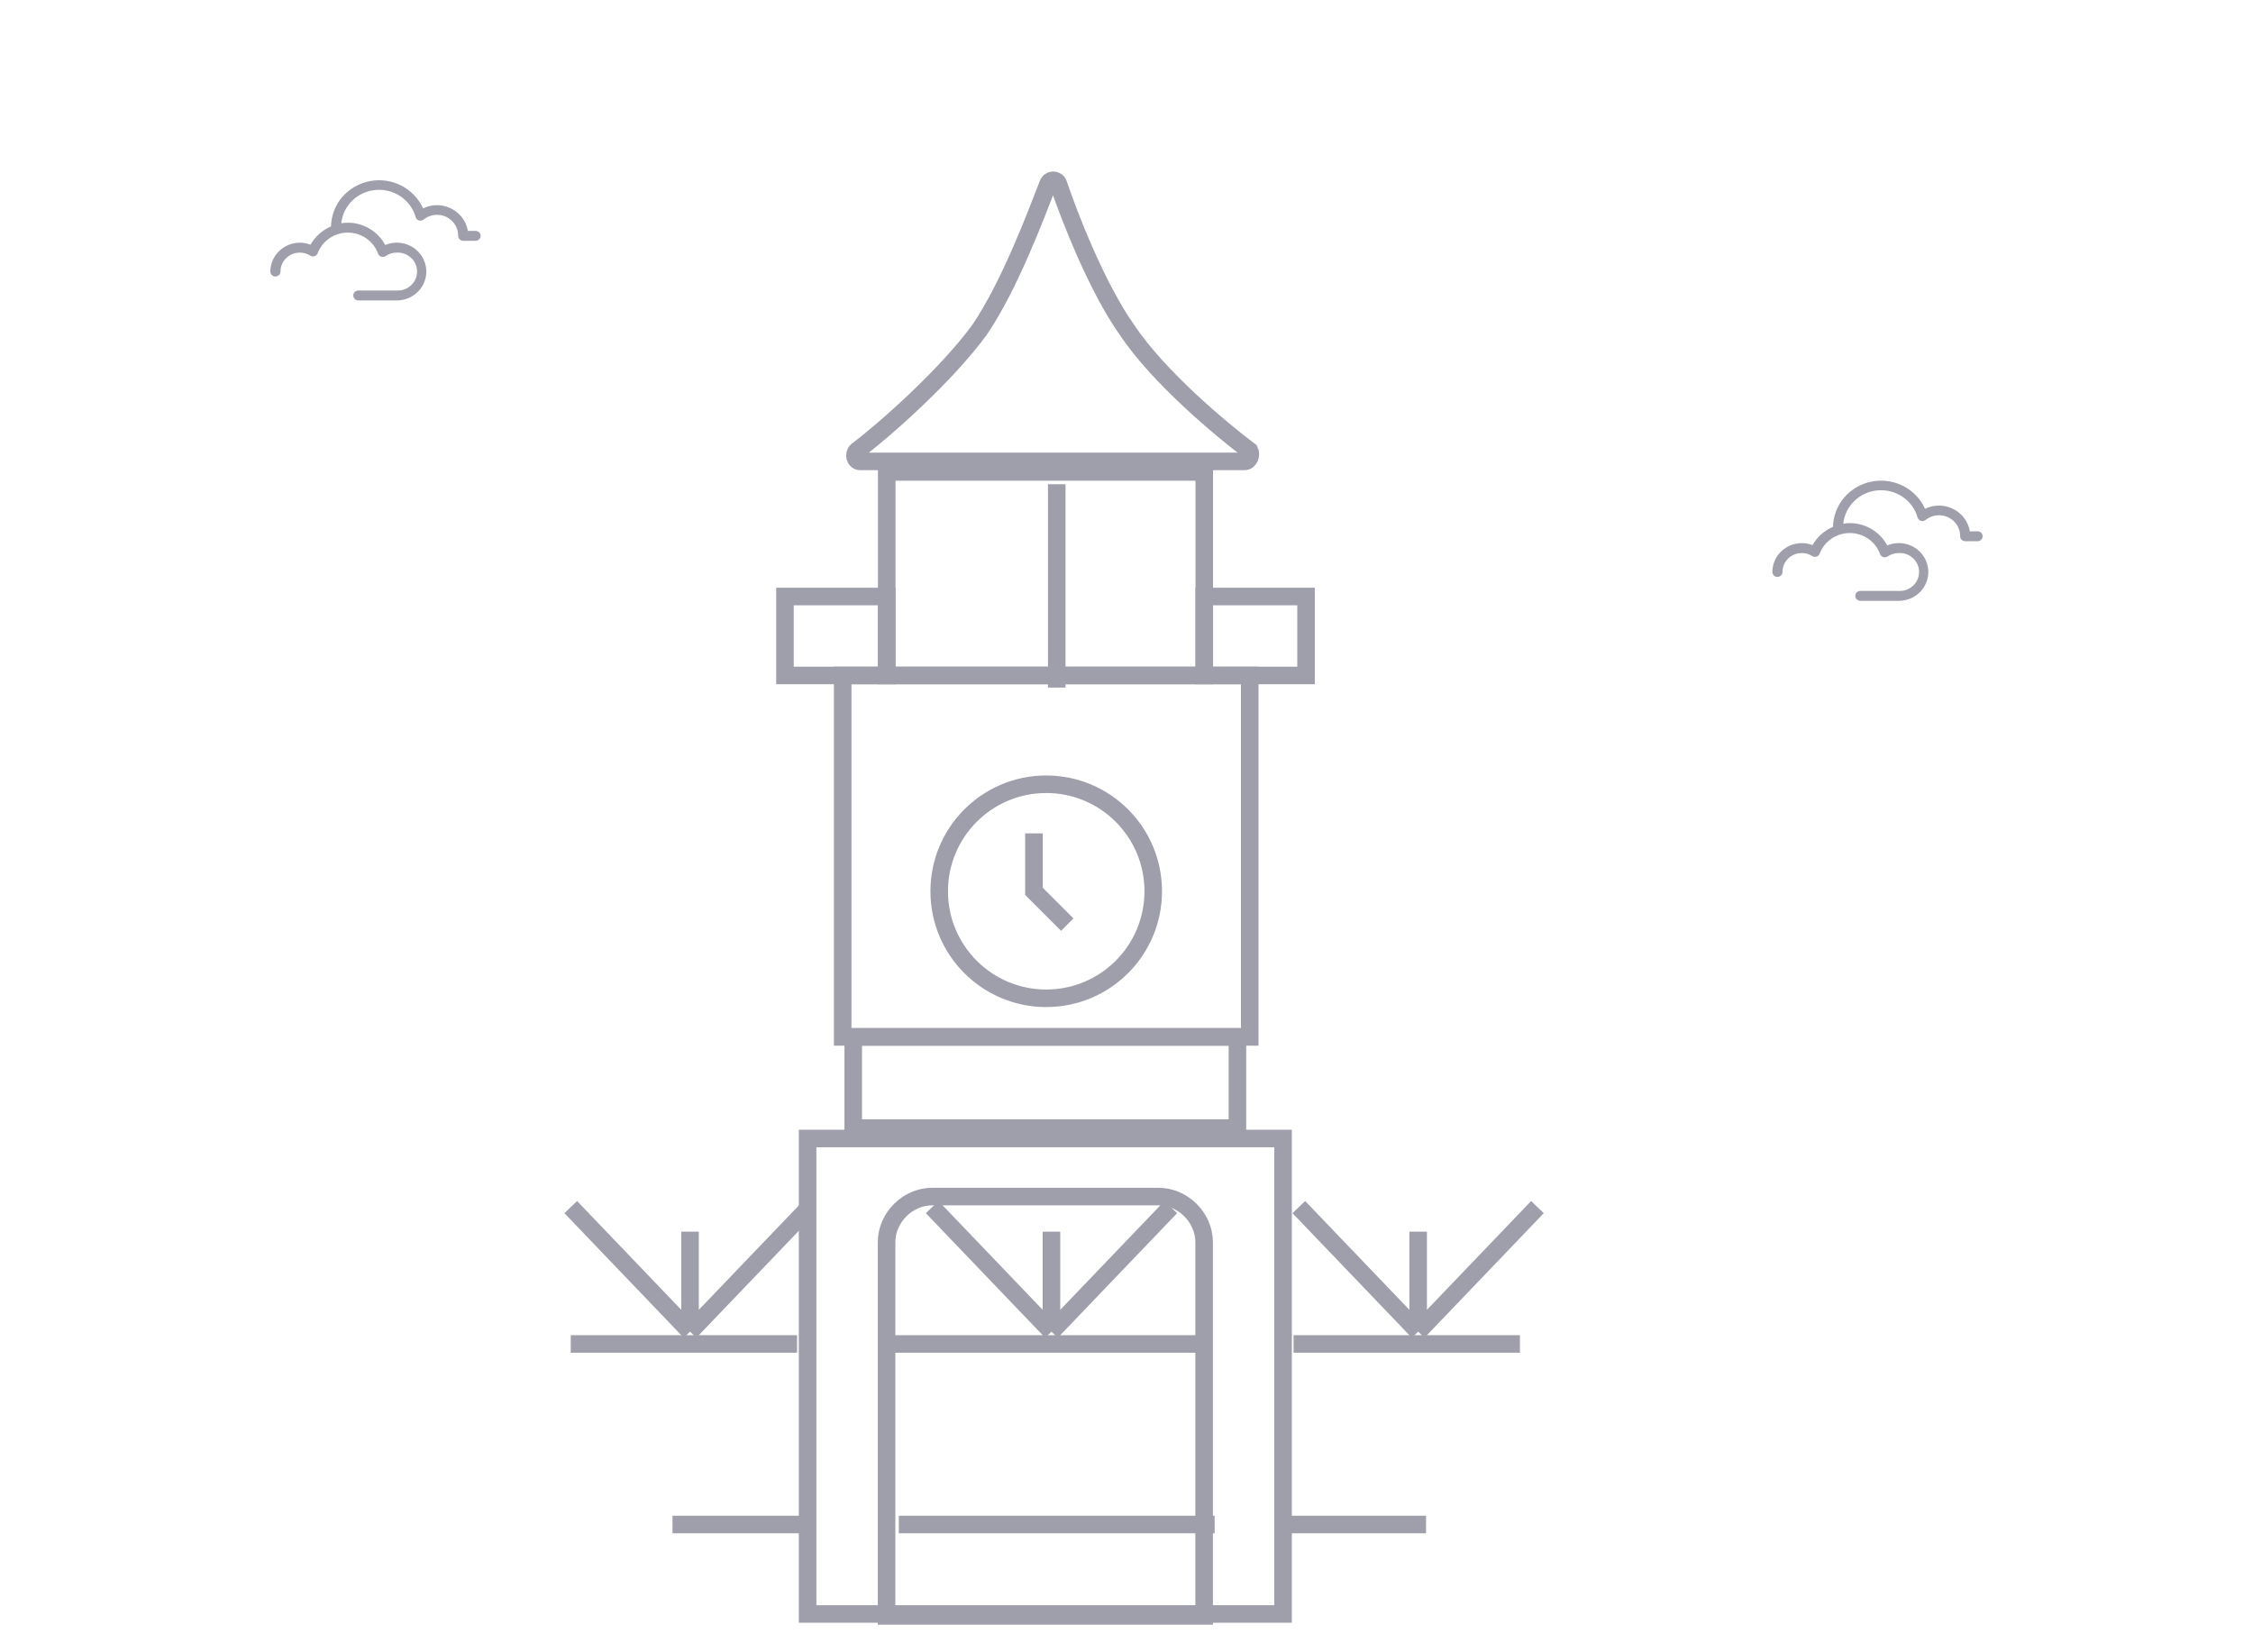 <svg width="75" height="55" viewBox="0 0 75 55" fill="none" xmlns="http://www.w3.org/2000/svg">
<mask id="mask0_674_17" style="mask-type:alpha" maskUnits="userSpaceOnUse" x="0" y="0" width="75" height="55">
<rect width="75" height="55" fill="#D9D9D9"/>
</mask>
<g mask="url(#mask0_674_17)">
<path d="M41.602 22.484H28.052V34.515H41.602V22.484Z" stroke="#9E9FAA" stroke-width="0.584"/>
<path d="M29.518 19.856H26.131V22.484H29.518V19.856Z" stroke="#9E9FAA" stroke-width="0.584"/>
<path d="M43.477 19.856H40.089V22.484H43.477V19.856Z" stroke="#9E9FAA" stroke-width="0.584"/>
<path d="M41.193 34.515H28.403V37.552H41.193V34.515Z" stroke="#9E9FAA" stroke-width="0.584"/>
<path d="M42.712 37.897H26.884V53.724H42.712V37.897Z" stroke="#9E9FAA" stroke-width="0.584"/>
<path d="M29.513 41.349C29.513 40.531 30.213 39.83 31.031 39.83H38.565C39.383 39.83 40.084 40.531 40.084 41.349V53.788H29.513V41.349Z" stroke="#9E9FAA" stroke-width="0.584"/>
<path d="M40.089 15.71H29.518V22.484H40.089V15.71Z" stroke="#9E9FAA" stroke-width="0.584"/>
<path d="M35.178 16.119V22.887" stroke="#9E9FAA" stroke-width="0.584"/>
<path d="M41.427 15.359H28.637C28.461 15.359 28.403 15.126 28.52 15.009C29.454 14.308 31.498 12.497 32.608 10.979C33.601 9.519 34.477 7.183 34.886 6.131C34.944 5.956 35.178 5.956 35.236 6.131C35.587 7.183 36.521 9.577 37.514 10.979C38.565 12.556 40.667 14.308 41.602 15.009C41.66 15.126 41.602 15.359 41.427 15.359Z" stroke="#9E9FAA" stroke-width="0.584"/>
<path d="M34.827 33.23C36.795 33.23 38.39 31.636 38.39 29.668C38.39 27.7 36.795 26.105 34.827 26.105C32.86 26.105 31.265 27.7 31.265 29.668C31.265 31.636 32.86 33.23 34.827 33.23Z" stroke="#9E9FAA" stroke-width="0.584"/>
<path d="M34.418 27.741V29.668L35.528 30.778" stroke="#9E9FAA" stroke-width="0.584"/>
<path d="M22.387 50.746H26.884" stroke="#9E9FAA" stroke-width="0.584"/>
<path d="M42.974 50.746H47.471" stroke="#9E9FAA" stroke-width="0.584"/>
<path d="M29.921 50.746H40.434" stroke="#9E9FAA" stroke-width="0.584"/>
<path d="M19 44.736H26.534" stroke="#9E9FAA" stroke-width="0.584"/>
<path d="M43.062 44.736H50.596" stroke="#9E9FAA" stroke-width="0.584"/>
<path d="M29.513 44.736H40.084" stroke="#9E9FAA" stroke-width="0.584"/>
<path d="M31.031 40.181L35.002 44.327M35.002 44.327L38.974 40.181M35.002 44.327V40.998" stroke="#9E9FAA" stroke-width="0.584"/>
<path d="M19 40.181L22.971 44.327M22.971 44.327L26.943 40.181M22.971 44.327V40.998" stroke="#9E9FAA" stroke-width="0.584"/>
<path d="M43.237 40.181L47.209 44.327M47.209 44.327L51.18 40.181M47.209 44.327V40.998" stroke="#9E9FAA" stroke-width="0.584"/>
<path d="M10.337 8.145C10.223 8.101 10.102 8.078 9.98 8.079C9.72 8.079 9.471 8.181 9.288 8.361C9.104 8.54 9 8.784 9 9.039C9 9.082 9.018 9.124 9.049 9.155C9.081 9.186 9.124 9.204 9.168 9.204C9.213 9.204 9.256 9.186 9.287 9.155C9.319 9.124 9.337 9.082 9.337 9.039C9.336 8.926 9.367 8.814 9.426 8.717C9.485 8.62 9.57 8.54 9.671 8.485C9.772 8.431 9.887 8.405 10.002 8.409C10.118 8.413 10.23 8.448 10.327 8.509C10.348 8.523 10.372 8.531 10.397 8.535C10.422 8.538 10.448 8.535 10.472 8.527C10.496 8.52 10.518 8.506 10.536 8.489C10.554 8.471 10.568 8.45 10.576 8.427C10.652 8.225 10.79 8.051 10.971 7.929C11.151 7.806 11.366 7.741 11.586 7.743C11.806 7.745 12.02 7.813 12.198 7.938C12.377 8.063 12.512 8.239 12.585 8.442C12.594 8.466 12.607 8.487 12.626 8.505C12.644 8.523 12.667 8.536 12.691 8.544C12.716 8.552 12.742 8.554 12.768 8.55C12.793 8.547 12.818 8.537 12.839 8.523C12.947 8.448 13.075 8.408 13.206 8.409C13.294 8.404 13.381 8.417 13.463 8.447C13.545 8.477 13.62 8.523 13.684 8.582C13.747 8.641 13.797 8.712 13.832 8.79C13.867 8.869 13.884 8.954 13.884 9.039C13.884 9.125 13.867 9.21 13.832 9.289C13.797 9.367 13.747 9.438 13.684 9.497C13.62 9.556 13.545 9.602 13.463 9.632C13.381 9.662 13.294 9.675 13.206 9.67H11.928C11.884 9.67 11.841 9.688 11.809 9.719C11.778 9.749 11.76 9.791 11.76 9.835C11.76 9.879 11.778 9.921 11.809 9.952C11.841 9.983 11.884 10 11.928 10H13.206C13.352 10.001 13.496 9.969 13.628 9.909C13.76 9.848 13.877 9.759 13.969 9.649C14.062 9.538 14.128 9.409 14.163 9.271C14.198 9.132 14.201 8.987 14.172 8.848C14.143 8.708 14.083 8.576 13.995 8.462C13.908 8.347 13.796 8.254 13.666 8.187C13.537 8.121 13.395 8.084 13.249 8.078C13.103 8.072 12.958 8.099 12.824 8.155C12.705 7.932 12.526 7.745 12.307 7.614C12.087 7.483 11.835 7.413 11.578 7.413C11.505 7.414 11.433 7.42 11.361 7.431C11.39 7.144 11.521 6.876 11.731 6.674C11.941 6.471 12.217 6.347 12.51 6.323C12.804 6.298 13.097 6.375 13.339 6.54C13.581 6.705 13.756 6.947 13.835 7.225C13.842 7.251 13.856 7.275 13.876 7.295C13.895 7.314 13.919 7.329 13.946 7.337C13.972 7.345 14 7.347 14.028 7.341C14.055 7.336 14.081 7.325 14.102 7.307C14.206 7.224 14.332 7.171 14.465 7.155C14.598 7.14 14.733 7.162 14.854 7.219C14.975 7.276 15.076 7.366 15.146 7.477C15.217 7.589 15.253 7.718 15.251 7.85C15.251 7.894 15.268 7.935 15.3 7.966C15.332 7.997 15.374 8.015 15.419 8.015H15.832C15.876 8.015 15.919 7.997 15.951 7.966C15.982 7.935 16 7.894 16 7.85C16 7.806 15.982 7.764 15.951 7.733C15.919 7.702 15.876 7.685 15.832 7.685H15.574C15.534 7.446 15.408 7.229 15.22 7.072C15.031 6.916 14.792 6.829 14.545 6.829C14.385 6.828 14.226 6.866 14.084 6.938C13.937 6.611 13.681 6.342 13.358 6.177C13.034 6.012 12.663 5.96 12.306 6.03C11.948 6.1 11.625 6.288 11.391 6.561C11.157 6.835 11.026 7.179 11.019 7.537C10.729 7.66 10.489 7.874 10.337 8.145Z" fill="#9E9FAA"/>
<path d="M60.337 18.145C60.223 18.101 60.102 18.078 59.98 18.079C59.72 18.079 59.471 18.181 59.288 18.361C59.104 18.54 59 18.784 59 19.039C59 19.082 59.018 19.124 59.049 19.155C59.081 19.186 59.124 19.204 59.168 19.204C59.213 19.204 59.256 19.186 59.288 19.155C59.319 19.124 59.337 19.082 59.337 19.039C59.336 18.925 59.367 18.814 59.426 18.717C59.485 18.62 59.569 18.54 59.671 18.485C59.772 18.431 59.887 18.405 60.002 18.409C60.118 18.413 60.23 18.448 60.327 18.509C60.348 18.523 60.372 18.532 60.397 18.535C60.422 18.538 60.448 18.535 60.472 18.527C60.496 18.52 60.518 18.506 60.536 18.489C60.554 18.471 60.568 18.45 60.576 18.427C60.652 18.225 60.79 18.051 60.971 17.929C61.151 17.806 61.366 17.741 61.586 17.743C61.806 17.745 62.02 17.813 62.198 17.938C62.377 18.063 62.512 18.239 62.585 18.442C62.593 18.466 62.608 18.487 62.626 18.505C62.644 18.523 62.667 18.536 62.691 18.544C62.716 18.552 62.742 18.554 62.768 18.55C62.794 18.547 62.818 18.537 62.839 18.523C62.947 18.448 63.075 18.408 63.206 18.409C63.294 18.404 63.381 18.418 63.463 18.447C63.545 18.477 63.62 18.523 63.684 18.582C63.747 18.641 63.797 18.712 63.832 18.79C63.867 18.869 63.884 18.954 63.884 19.04C63.884 19.125 63.867 19.21 63.832 19.289C63.797 19.367 63.747 19.438 63.684 19.497C63.62 19.556 63.545 19.602 63.463 19.632C63.381 19.662 63.294 19.675 63.206 19.67H61.928C61.884 19.67 61.841 19.688 61.809 19.718C61.778 19.749 61.76 19.791 61.76 19.835C61.76 19.879 61.778 19.921 61.809 19.952C61.841 19.983 61.884 20 61.928 20H63.206C63.352 20.001 63.496 19.969 63.628 19.909C63.76 19.848 63.877 19.759 63.969 19.649C64.062 19.538 64.128 19.409 64.163 19.27C64.198 19.132 64.201 18.988 64.172 18.848C64.143 18.708 64.083 18.576 63.995 18.462C63.908 18.347 63.795 18.254 63.666 18.187C63.537 18.121 63.395 18.084 63.249 18.078C63.103 18.073 62.958 18.099 62.824 18.155C62.705 17.932 62.526 17.744 62.307 17.614C62.087 17.483 61.835 17.413 61.578 17.413C61.505 17.414 61.433 17.42 61.361 17.431C61.39 17.144 61.521 16.876 61.731 16.674C61.941 16.471 62.217 16.347 62.51 16.323C62.804 16.298 63.097 16.375 63.339 16.54C63.581 16.705 63.756 16.947 63.834 17.225C63.842 17.251 63.856 17.275 63.876 17.295C63.895 17.314 63.919 17.329 63.946 17.337C63.972 17.345 64 17.347 64.028 17.341C64.055 17.336 64.081 17.325 64.102 17.307C64.206 17.224 64.332 17.171 64.465 17.155C64.598 17.14 64.733 17.162 64.854 17.219C64.975 17.276 65.076 17.366 65.146 17.477C65.217 17.589 65.253 17.718 65.251 17.85C65.251 17.893 65.268 17.936 65.3 17.966C65.332 17.997 65.374 18.015 65.419 18.015H65.832C65.876 18.015 65.919 17.997 65.951 17.966C65.982 17.936 66 17.893 66 17.85C66 17.806 65.982 17.764 65.951 17.733C65.919 17.702 65.876 17.685 65.832 17.685H65.574C65.534 17.446 65.408 17.229 65.22 17.072C65.031 16.916 64.792 16.829 64.545 16.829C64.385 16.828 64.226 16.866 64.084 16.938C63.937 16.611 63.681 16.343 63.358 16.177C63.035 16.012 62.663 15.96 62.306 16.03C61.948 16.1 61.625 16.288 61.391 16.561C61.157 16.835 61.026 17.179 61.019 17.537C60.729 17.66 60.489 17.874 60.337 18.145Z" fill="#9E9FAA"/>
</g>
</svg>
